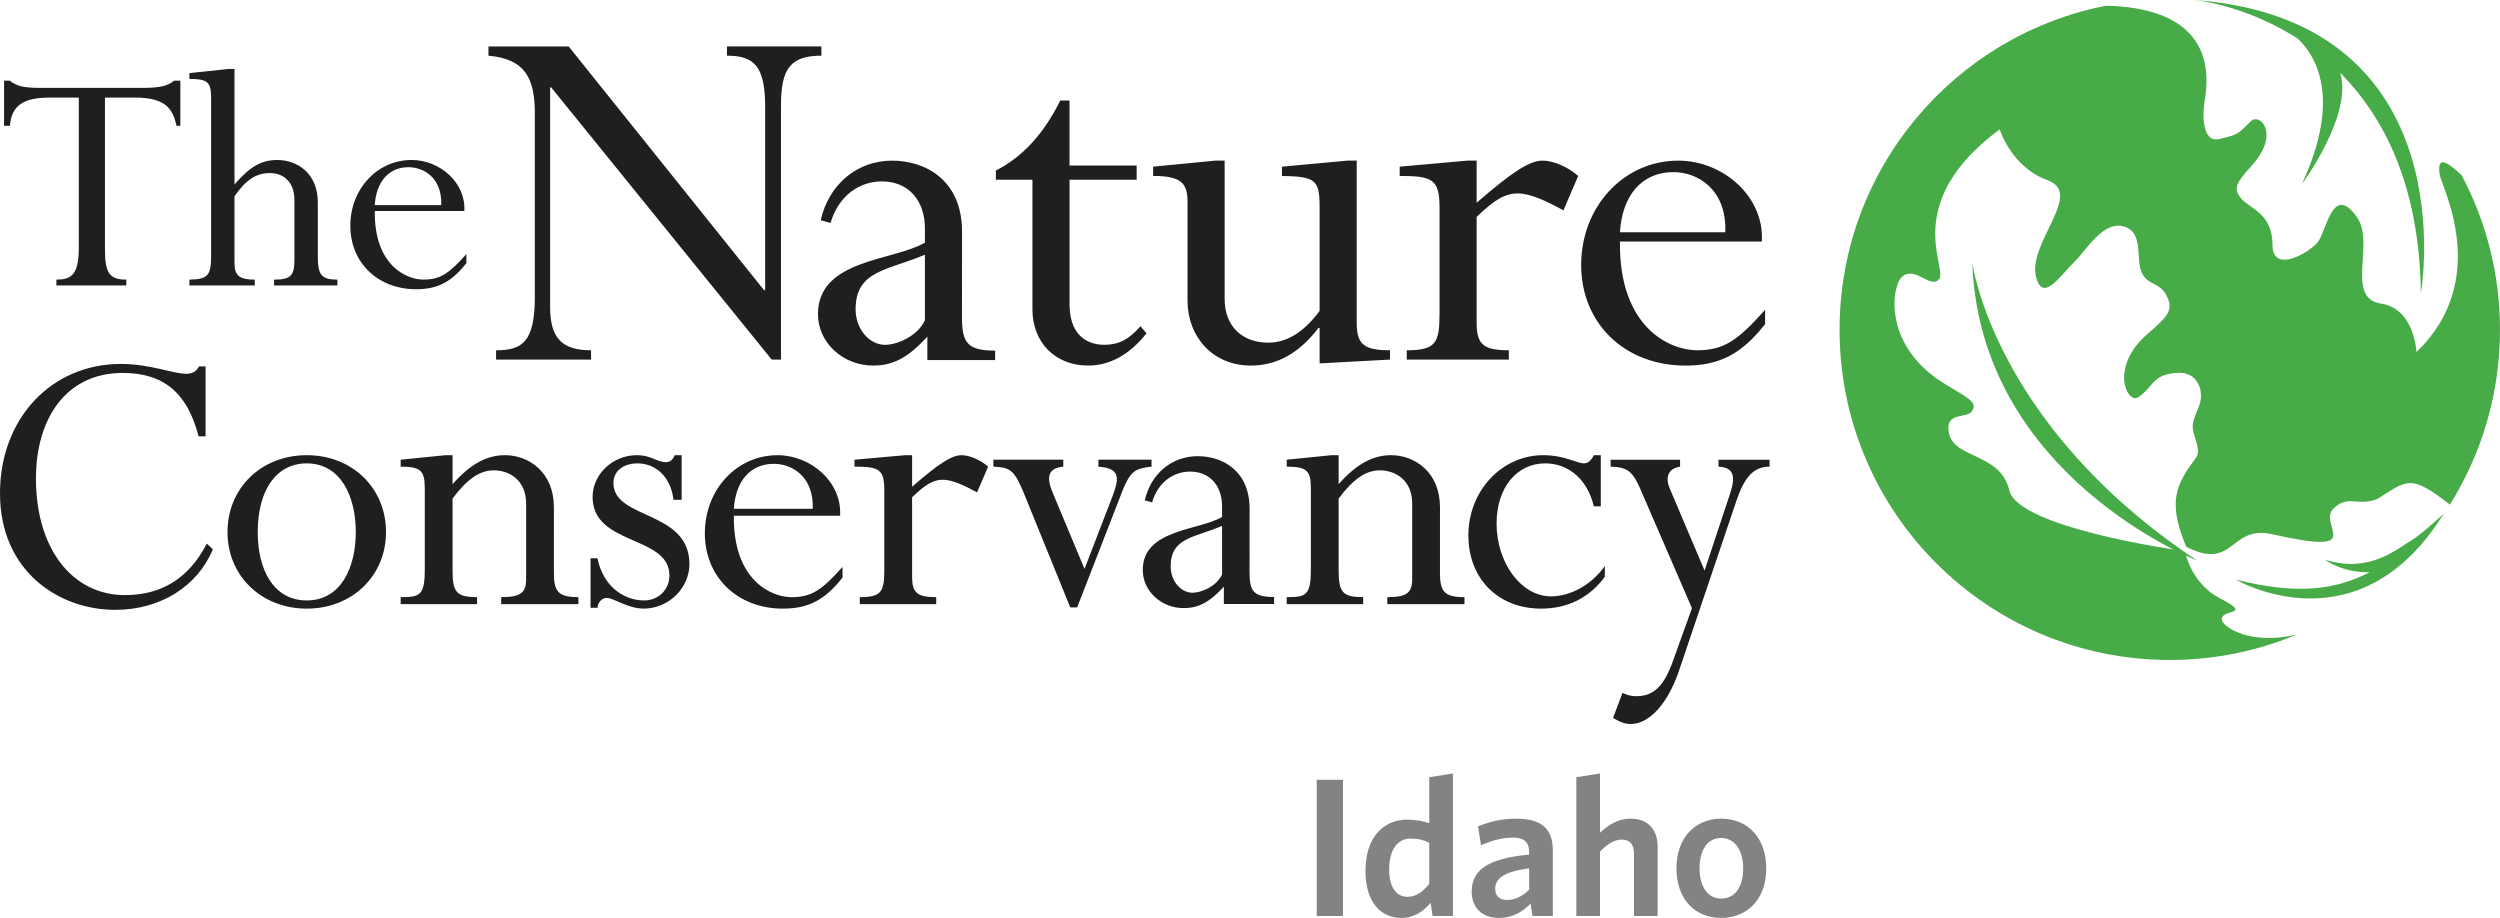 <svg height="918" viewBox="0 0 798.085 293.019" width="2500" xmlns="http://www.w3.org/2000/svg"><path d="m587.252 105.255c0 58.212 47.199 105.412 105.417 105.412 14.365 0 28.066-2.897 40.547-8.104-14.71 3.415-22.975-2.171-23.775-4.32-1.59-4.222 10.759-1.348-.875-7.332-7.027-3.617-10.028-10.788-10.794-13.921l-2.39-1.336c-.415-.121-.703-.202-.645-.144 0 0-50.517-7.113-53.293-18.989-2.961-12.717-19.26-9.67-19.462-19.824-.081-5.063 6.053-3.197 7.528-5.408 1.832-2.788-.68-3.963-8.346-8.564-20.251-12.164-17.313-31.326-14.025-34.316 2.143-1.947 4.493-.858 6.635.236 2.108 1.071 4.009 2.142 5.31.328 2.638-3.646-12.314-24.259 19.277-47.689 0 0 3.744 12.078 15.251 16.213 12.222 4.395-7.603 20.953-3.295 32.069 2.436 6.243 7.366-1.59 11.888-5.973 3.882-3.761 9.238-13.368 15.965-11.271 5.915 1.849 3.859 9.607 5.189 13.725 1.728 5.351 6.001 3.669 8.311 8.346 2.223 4.481.651 6.353-6.111 12.187-12.331 10.667-6.451 22.549-2.966 20.21 5.207-3.485 4.233-7.315 12.666-7.793 6.335-.351 8.512 5.886 6.819 10.385-1.711 4.504-2.707 5.938-1.682 9.175 2.615 8.265 1.083 5.742-3.219 13.259-3.675 6.422-3.536 12.458.76 22.727 8.674 4.406 11.922 1.676 15.51-1.06 2.845-2.166 5.892-4.331 12.026-2.943 31.021 7.073 14.163-3.03 19.439-8.179 2.718-2.655 4.792-2.465 7.263-2.287 1.883.15 4.003.282 6.802-.835 9.572-6.001 10.488-8.035 23.102 1.837 10.125-16.196 16.006-35.323 16.006-55.822 0-17.843-4.441-34.649-12.274-49.377-4.389-4.095-8.017-6.635-6.963-.057.587 3.629 16.61 33.48-7.43 56.553 0 0-.011-.248-.046-.634-.259-2.736-1.906-13.443-11.306-14.848-11.444-1.722-1.941-19.214-7.505-27.375-7.85-11.496-9.883 4.285-12.625 7.741-2.828 3.531-14.462 10.108-14.462 1.037 0-10.321-7.245-11.611-10.027-14.969-2.678-3.22-1.578-4.936 3.415-10.523 9.152-10.206 2.575-16.628-.109-14.272-4.009 3.502-3.058 4.268-10.39 5.84-5.506 1.204-5.247-8.202-4.584-12.037 3.801-21.806-10.713-30.105-31.493-30.52-48.472 9.51-85.034 52.2-85.034 103.442" fill="#47ab48"/><path d="m701.315 178.883s-69.288-26.897-71.701-95.085c0 .001 6.698 51.837 71.701 95.085m-.513-178.883c1.975.219 16.898 2.206 32.657 12.262 5.857 5.489 14.157 18.949 1.353 46.543 0 0 16.403-22.14 12.256-35.583 13.76 13.806 25.325 35.686 25.763 70.359 0 .001 15.291-86.871-72.029-93.581m69.256 172.312c-5.287 3.208-13.858 10.771-27.876 6.341 0 0 5.483 4.228 14.307 3.991-11.254 5.817-23.447 7.205-42.753 2.373 0 0 39.084 23.055 66.391-21.069-.001.001-6.78 6.365-10.069 8.364" fill="#47ab48"/><path d="m33.507 79.558c0 7.585 1.434 9.688 6.819 9.688v1.872h-22.324v-1.872c4.515 0 7.153-1.33 7.153-10.022v-48.092h-9.129c-8.461 0-12.314 2.407-12.867 9.02h-1.86v-14.423h1.86c.887.772 1.878 1.319 3.421 1.762 1.428.346 3.398.547 6.042.547h32.974c5.5 0 8.029-.662 10.004-2.31h1.975v14.422h-1.204c-1.215-5.281-3.294-9.02-13.305-9.02h-9.561v48.428zm67.95 2.197c0 5.944 1.106 7.493 6.261 7.493v1.872h-20.223v-1.872c5.293 0 6.491-1.227 6.491-6.284v-19.254c0-5.178-3.081-8.478-7.804-8.478-4.395 0-7.585 2.085-11.323 7.384v21.351c0 4.055 1.647 5.282 6.474 5.282v1.872h-20.873v-1.872c5.817-.115 6.935-1.227 6.935-7.493v-50.737c0-5.068-1.44-5.834-6.935-5.834v-1.866l12.527-1.33h1.872v36.878c4.948-5.731 8.582-7.81 13.621-7.81 6.503 0 12.976 4.285 12.976 13.529v17.169zm39.403-16.29c.34-8.587-5.495-12.107-10.436-12.107-6.485 0-10.338 4.844-10.782 12.107zm-21.219 1.872c-.207 17.503 10.223 21.898 15.51 21.898 5.385 0 8.121-1.86 13.736-8.138v2.868c-4.717 6.047-9.238 8.351-16.046 8.351-12.205 0-21.005-8.467-21.005-20.251 0-11.761 8.576-21.011 19.565-21.011 9.019 0 17.371 7.257 16.829 16.282h-28.589zm129.679 47.438h-2.96l-70.399-86.889h-.346v70.134c0 10.12 4.015 13.783 13.074 13.783v2.972h-30.318v-2.972c8.357 0 12.366-2.615 12.366-17.094v-58.448c0-11.168-2.96-17.446-14.808-18.5v-2.955h25.607l62.376 77.806h.351v-58.442c0-13.091-3.484-16.409-12.193-16.409v-2.955h30.146v2.955c-9.751 0-12.896 4.02-12.896 15.706zm92.115-61.941h21.425v4.533h-21.425v39.781c0 8.553 4.354 12.907 11.156 12.907 4.527 0 7.845-1.739 11.496-5.927l1.918 2.269c-5.408 6.796-11.669 10.287-18.638 10.287-10.459 0-17.78-7.321-17.78-17.964v-41.354h-11.669v-2.955c8.357-4.193 15.326-11.698 20.556-22.336h2.96v20.759zm91.678 50.248c0 6.796 2.263 8.72 10.626 8.72v2.972l-22.474 1.215v-11.341h-.346c-6.105 8.023-13.247 12.038-21.621 12.038-12.193 0-20.199-9.244-20.199-20.752v-31.585c0-5.932-2.091-8.202-10.983-8.202v-2.96l19.865-1.929h2.966v44.147c0 8.726 5.575 13.961 13.938 13.961 5.921 0 11.323-3.317 16.38-10.125v-33.319c0-8.553-1.4-9.595-12.02-9.774v-2.96l20.901-1.929h2.966v51.823zm38.285 0c0 6.796 2.085 8.72 10.275 8.72v2.972h-32.582v-2.972c9.411 0 10.459-2.436 10.459-11.865v-33.67c0-9.065-2.275-10.119-12.723-10.119v-2.96l21.604-1.929h2.966v13.443c11.496-9.947 16.898-13.443 21.08-13.443 3.49 0 8.196 2.102 11.335 4.89l-4.711 10.995c-5.051-2.793-10.46-5.414-14.63-5.414-4.014 0-7.499 2.097-13.074 7.505v33.847zm79.37-28.962c.524-13.61-8.708-19.191-16.553-19.191-10.281 0-16.386 7.678-17.071 19.191zm-33.624 2.967c-.352 27.744 16.202 34.713 24.564 34.713 8.542 0 12.89-2.96 21.777-12.907v4.544c-7.487 9.59-14.641 13.253-25.44 13.253-19.34 0-33.279-13.431-33.279-32.104 0-18.667 13.587-33.325 31.015-33.325 14.284 0 27.525 11.513 26.661 25.826zm-453.743 62.195c-3.646-14.105-11.346-20.245-24.259-20.245-18.004 0-27.663 14.503-27.663 33.705 0 22.468 11.617 37.218 28.441 37.218 11.738 0 20.481-5.483 26.097-16.455l1.947 1.832c-4.948 11.882-16.818 19.329-31.165 19.329-18.006.001-36.799-12.285-36.799-37.224 0-23.77 16.311-41.279 38.624-41.279 9.388 0 16.438 3.139 20.867 3.139 1.952 0 3.26-.789 4.037-2.356h2.097v22.336zm34.53 8.625c-9.78 0-15.655 8.616-15.655 21.933 0 11.894 4.959 21.823 15.655 21.823 10.955 0 15.654-10.58 15.654-21.823.001-11.618-4.953-21.933-15.654-21.933m0 46.37c-14.48 0-25.302-10.453-25.302-24.438 0-14.094 10.822-24.547 25.302-24.547 14.479 0 25.302 10.454 25.302 24.547 0 13.984-10.822 24.438-25.302 24.438m78.895-11.493c0 5.996 1.302 7.827 7.821 7.827v2.229h-24.639v-2.229c6.249 0 7.948-1.428 7.948-5.737v-24.167c0-7.436-5.351-10.575-10.298-10.575-4.573 0-8.611 2.862-13.184 9.002v22.601c0 7.044.91 8.875 7.827 8.875v2.229h-24.391v-2.229c6.128 0 7.695-.518 7.695-8.875v-25.987c0-5.616-1.44-6.791-7.695-6.791v-2.223l14.341-1.446h2.223v9.267c5.483-6.261 10.822-9.267 16.697-9.267 7.695 0 15.655 5.495 15.655 16.593zm38.178-23.256c-.91-7.7-5.996-11.617-11.479-11.617-4.567 0-7.701 2.477-7.701 6.266 0 11.755 24.265 8.616 24.265 25.86 0 7.706-6.647 14.232-14.606 14.232-5.086 0-9.521-3.398-11.744-3.398-1.688 0-2.868 1.446-3.001 3.133h-2.212v-15.799h2.212c1.964 9.665 9.135 13.46 14.871 13.46 4.573 0 8.092-3.404 8.092-7.977 0-12.919-24.524-9.405-24.524-25.071 0-7.194 6.393-13.322 14.082-13.322 4.832 0 6.272 2.217 9.4 2.217 1.169 0 2.085-.651 2.736-2.217h2.217v14.232h-2.608zm44.448 2.872c.386-10.189-6.526-14.353-12.395-14.353-7.7 0-12.256 5.737-12.786 14.353zm-25.181 2.229c-.259 20.757 12.13 25.993 18.396 25.993 6.393 0 9.659-2.223 16.3-9.664v3.387c-5.604 7.182-10.955 9.935-19.041 9.935-14.48 0-24.916-10.056-24.916-24.04 0-13.967 10.171-24.945 23.217-24.945 10.696 0 20.619 8.628 19.963 19.335h-33.919zm56.903 19.462c0 5.091 1.561 6.526 7.695 6.526v2.223h-24.392v-2.223c7.033 0 7.822-1.832 7.822-8.876v-25.215c0-6.791-1.699-7.574-9.52-7.574v-2.217l16.173-1.44h2.223v10.056c8.611-7.453 12.654-10.056 15.781-10.056 2.609 0 6.134 1.567 8.484 3.657l-3.531 8.219c-3.784-2.079-7.827-4.043-10.955-4.043-2.995 0-5.61 1.572-9.78 5.616zm55.044-2.492 9.002-23.378c2.223-6.007 2.223-8.743-4.567-9.267v-2.223h16.962v2.223c-5.345.524-6.652 1.693-8.876 6.652l-14.871 38.278h-2.206l-14.75-36.314c-3.133-7.562-4.308-8.357-9.786-8.616v-2.223h22.313v2.223c-4.441.392-5.61 2.874-3.525 7.966zm113.47 1.185c0 5.996 1.313 7.827 7.821 7.827v2.229h-24.639v-2.229c6.261 0 7.948-1.428 7.948-5.737v-24.167c0-7.436-5.351-10.575-10.31-10.575-4.562 0-8.593 2.862-13.172 9.002v22.601c0 7.044.916 8.875 7.839 8.875v2.229h-24.403v-2.229c6.134 0 7.695-.518 7.695-8.875v-25.987c0-5.616-1.44-6.791-7.695-6.791v-2.223l14.353-1.446h2.212v9.267c5.483-6.261 10.834-9.267 16.691-9.267 7.706 0 15.66 5.495 15.66 16.593zm51.34-21.167h-2.223c-1.97-8.345-7.827-13.713-15.528-13.713-9.129 0-15.516 7.845-15.516 19.191 0 12.677 7.948 23.263 17.348 23.263 5.61 0 12.394-3.001 17.215-9.67v3.404c-4.959 6.785-11.997 10.183-20.343 10.183-13.708 0-23.228-9.532-23.228-23.39 0-14.226 10.707-25.596 23.874-25.596 6.917 0 10.695 2.615 13.045 2.615 1.164 0 2.35-.916 3.133-2.615h2.223zm33.131 20.506 8.098-24.421c1.814-5.489 1.429-8.49-3.651-8.749v-2.217h16.3v2.217c-4.965 0-7.954 3.139-10.569 10.839l-18.396 54.468c-3.652 10.701-9.653 16.841-15.263 16.841-1.952 0-3.381-.519-5.737-1.947l3.007-7.971c1.82.783 2.857 1.042 4.429 1.042 5.598 0 8.876-3.266 11.738-11.364l6.013-16.726-16.57-38.261c-2.35-5.362-4.049-6.791-9.394-6.923v-2.217h22.174v2.217c-3.525.524-4.959 3.139-3.26 7.05zm-248.892-79.917c-2.431 5.241-9.06 7.856-12.711 7.856-5.057 0-9.417-5.057-9.417-11.341 0-12.567 10.454-12.383 22.128-17.446zm11.83-.893.023-27.364c0-16.76-12.02-22.687-22.307-22.687-11.145 0-20.21 7.505-22.819 19.018l3.139.881c2.615-8.904 9.405-13.27 16.374-13.27 8.703 0 13.76 6.289 13.76 15.009v4.533c-10.096 5.932-34.148 5.23-34.148 22.86 0 9.071 8.012 16.392 17.595 16.392 6.456 0 11.191-2.557 17.284-9.175l.046-.023v7.43h21.639v-3.007c-8.818.001-10.586-2.476-10.586-10.597m83.029 82.065c-1.809 3.882-6.722 5.823-9.429 5.823-3.749 0-6.98-3.755-6.98-8.409 0-9.313 7.752-9.181 16.409-12.93zm8.766-.668.017-20.285c0-12.418-8.91-16.818-16.536-16.818-8.271 0-14.981 5.57-16.922 14.105l2.333.645c1.935-6.6 6.963-9.826 12.13-9.826 6.462 0 10.212 4.665 10.212 11.122v3.363c-7.488 4.4-25.319 3.876-25.319 16.939 0 6.727 5.938 12.153 13.046 12.153 4.786 0 8.294-1.889 12.815-6.808l.029-.012v5.506h16.04v-2.235c-6.532.001-7.845-1.83-7.845-7.849" fill="#211e1e"/><path d="m420.345 248.913h8.38v43.479h-8.38zm35.92 20.099c-1.895-.881-3.341-1.325-5.927-1.325-3.968 0-6.865 3.214-6.865 9.895 0 5.927 2.517 8.697 5.857 8.697 2.776 0 4.919-1.642 6.935-4.159zm1.071 23.378-.634-4.222c-2.143 2.58-5.103 4.849-9.325 4.849-6.364 0-11.467-4.723-11.467-14.992 0-11.346 6.237-16.386 13.299-16.386 2.897 0 5.224.507 7.055 1.135v-14.681l7.562-1.198v45.495zm30.819-15.188c-8.76 1.071-10.84 3.657-10.84 6.554 0 2.206 1.388 3.531 3.721 3.531 2.58 0 5.04-1.198 7.119-3.277zm1.072 15.188-.628-3.968c-2.459 2.58-5.61 4.596-10.148 4.596-5.166 0-8.634-3.15-8.634-8.438 0-7.378 6.053-10.592 18.339-11.784v-.887c0-3.277-1.889-4.533-5.23-4.533-3.53 0-6.871 1.008-10.143 2.454l-.95-6.047c3.53-1.388 7.251-2.459 12.101-2.459 7.873 0 11.784 2.903 11.784 10.212v20.855h-6.491zm32.397 0v-19.911c0-2.65-1.135-4.475-3.905-4.475-2.396 0-4.729 1.509-6.934 3.842v20.544h-7.562v-44.297l7.562-1.198v18.903c2.523-2.333 5.673-4.475 9.705-4.475 5.673 0 8.697 3.467 8.697 9.14v21.927zm27.799-24.891c-4.475 0-6.871 4.032-6.871 9.705 0 5.546 2.459 9.641 6.871 9.641 4.659 0 7.055-3.968 7.055-9.641.001-5.604-2.516-9.705-7.055-9.705m0 25.52c-8.254 0-14.244-5.921-14.244-15.816s6.053-15.879 14.307-15.879c8.317 0 14.364 5.984 14.364 15.879.001 9.896-6.11 15.816-14.427 15.816" fill="#818385"/></svg>